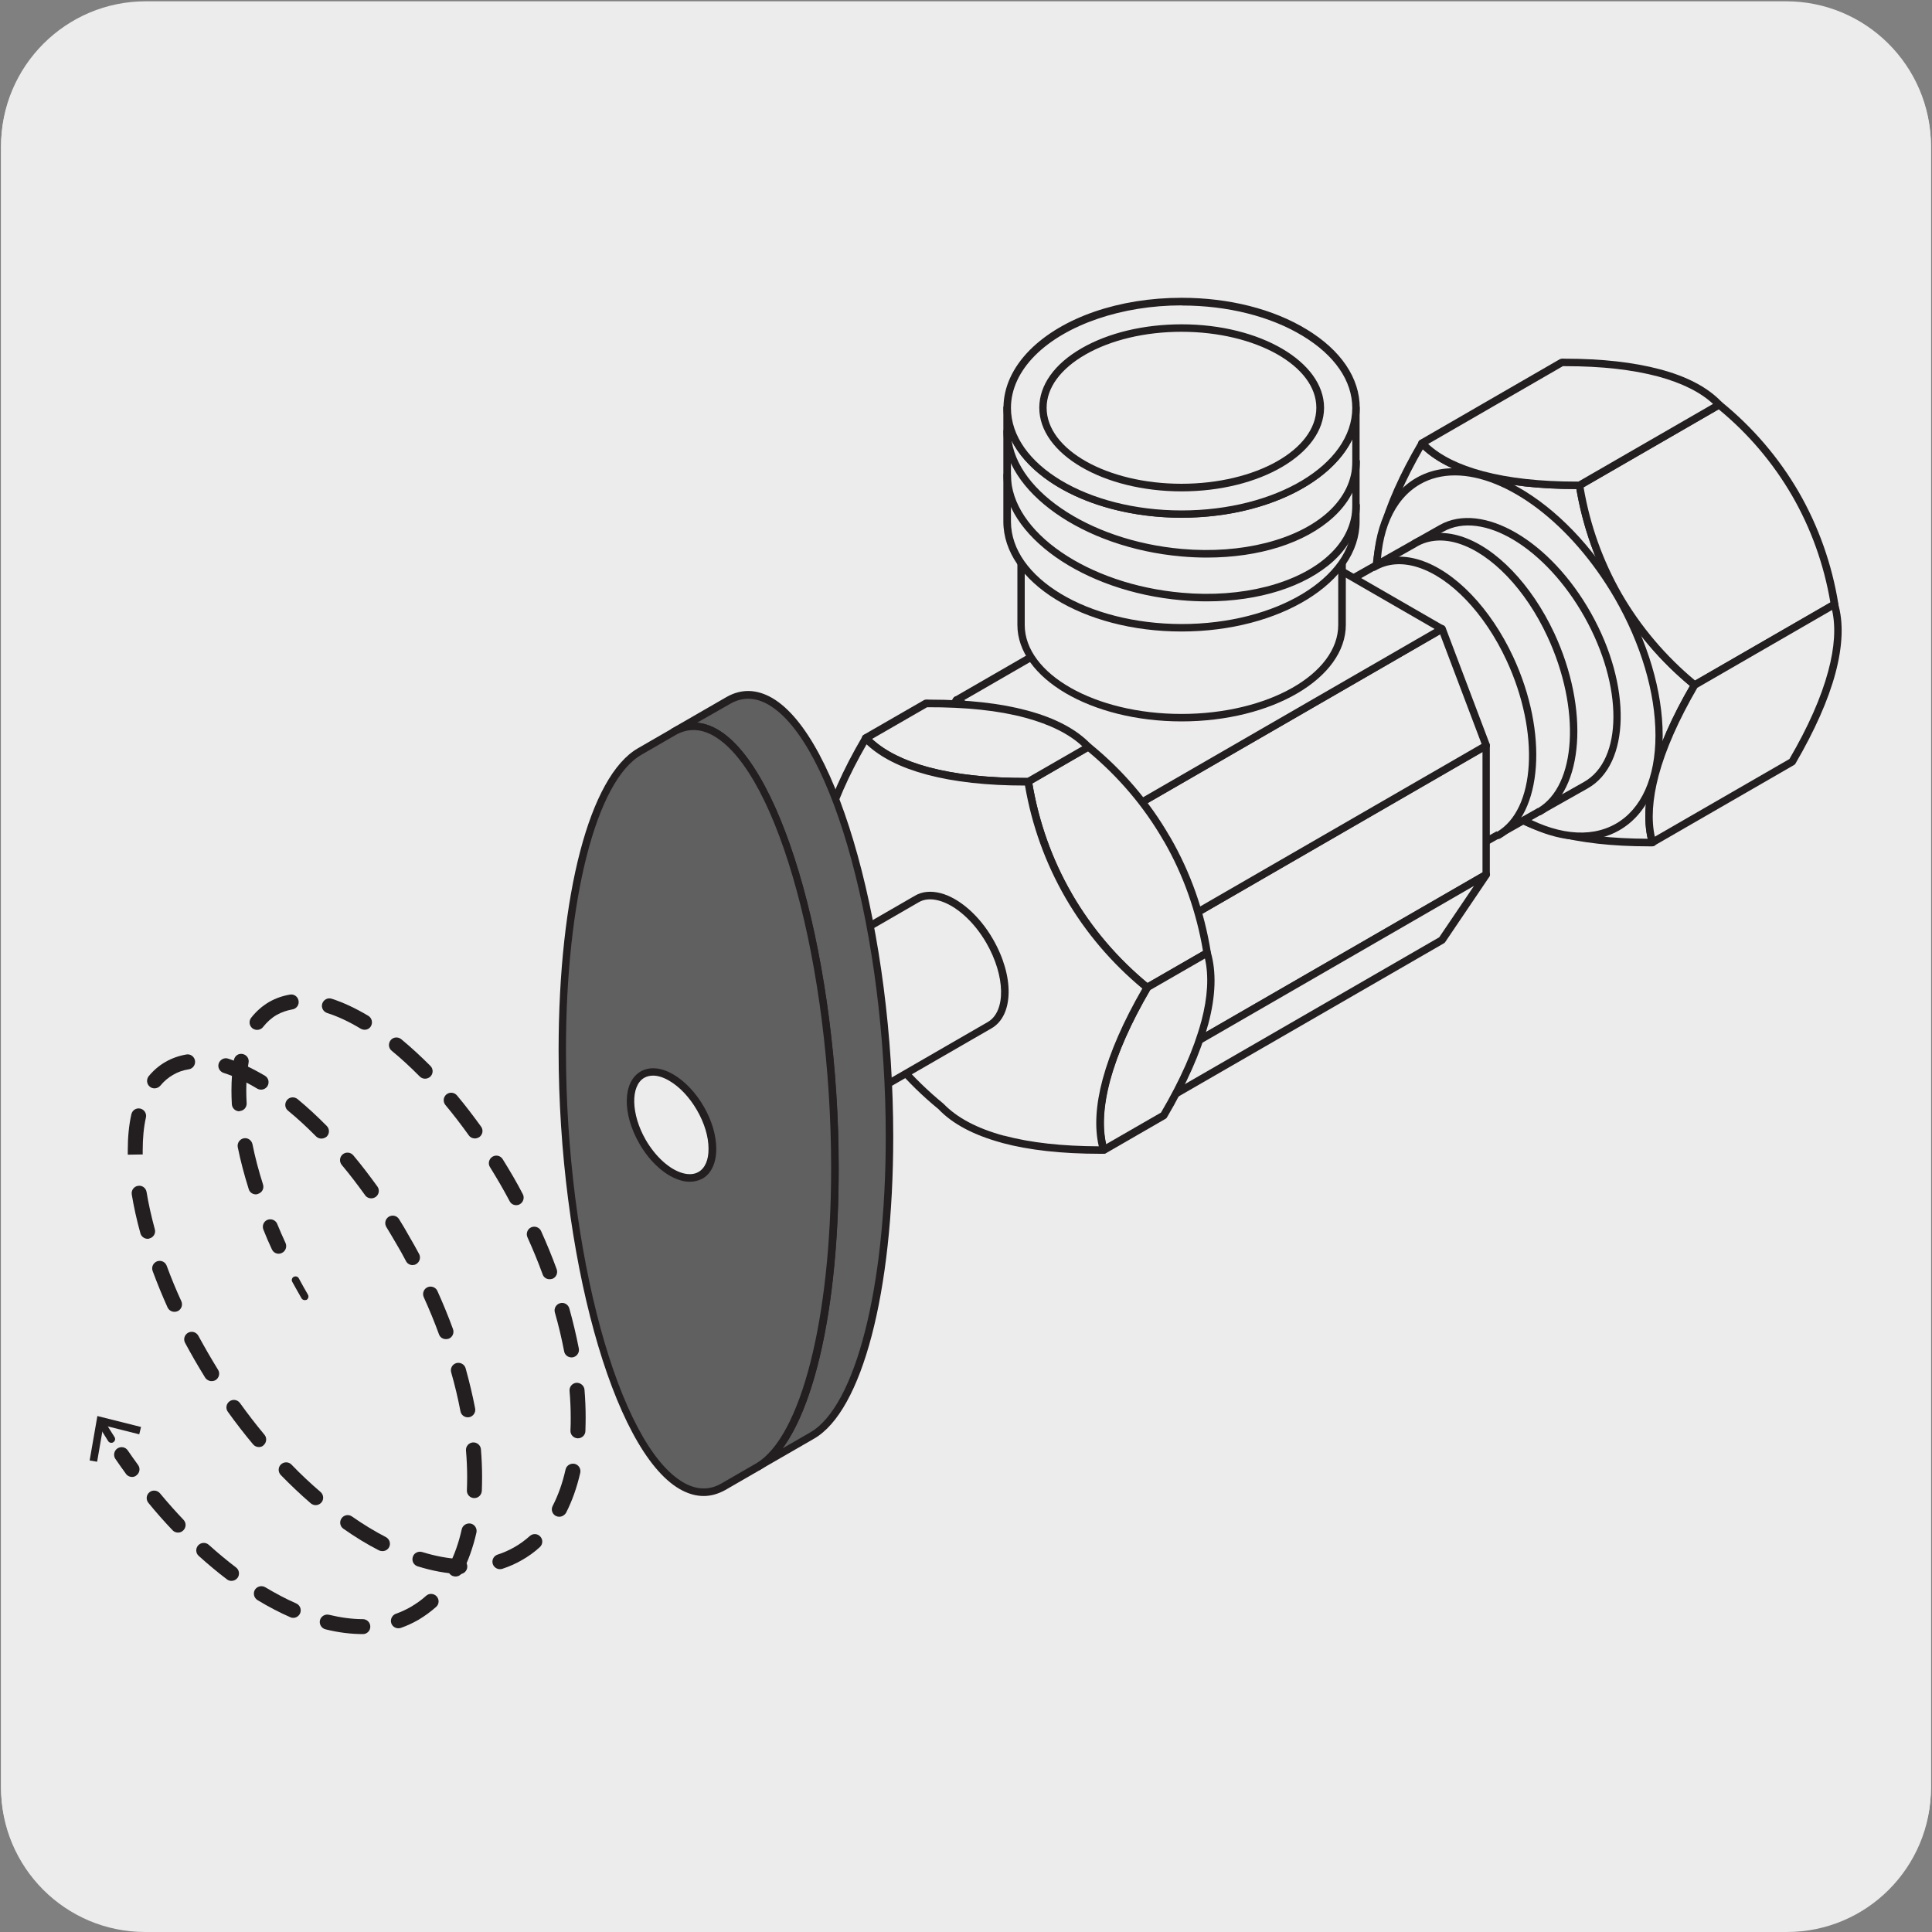 <svg enable-background="new 0 0 150 150" viewBox="0 0 150 150" xmlns="http://www.w3.org/2000/svg"><rect x="0" y="0" width="150" height="150" fill="#808080" stroke="none"/><path d="m11.32.2h127.31c6.21-.02 11.27 5 11.29 11.21v.03 127.37c0 6.18-5.01 11.19-11.19 11.19h-127.46c-6.18 0-11.19-5.01-11.19-11.19v-127.37c0-6.21 5.04-11.24 11.24-11.24z" fill="#edecec"/><path d="m11.32.1h127.31c6.21-.02 11.27 5 11.29 11.21v.03 127.37c0 6.18-5.01 11.19-11.19 11.19h-127.46c-6.18 0-11.19-5.01-11.19-11.19v-127.37c0-6.21 5.04-11.24 11.24-11.24z" fill="#edecec"/><path d="m116.04 62.16c.99 1.04 2.56 1.87 4.71 2.45 2.16.58 4.74.83 7.55.81-.4-1.37-.37-3.14.2-5.28.58-2.15 1.66-4.52 3.08-6.94-2.3-1.88-4.34-4.2-5.92-6.93-1.56-2.72-2.56-5.65-3.04-8.58-2.81.02-5.4-.24-7.55-.81s-3.7-1.43-4.68-2.46c-1.42 2.43-2.5 4.78-3.08 6.94-.58 2.15-.64 3.93-.24 5.3.48 2.93 1.44 5.87 3.01 8.6 1.59 2.72 3.66 5.02 5.96 6.9" fill="#edecec"/><path d="m116.04 62.16c.99 1.04 2.56 1.87 4.71 2.45 2.16.58 4.74.83 7.55.81-.4-1.37-.37-3.14.2-5.28.58-2.15 1.66-4.52 3.08-6.94-2.3-1.88-4.34-4.2-5.92-6.93-1.56-2.72-2.56-5.65-3.04-8.58-2.81.02-5.4-.24-7.55-.81s-3.7-1.43-4.68-2.46c-1.42 2.43-2.5 4.78-3.08 6.94-.58 2.15-.64 3.93-.24 5.3.48 2.93 1.44 5.87 3.01 8.6 1.59 2.72 3.66 5.02 5.96 6.9z" fill="#edecec"/><path d="m128 65.71c-2.83 0-5.3-.28-7.32-.82-2.16-.58-3.79-1.43-4.83-2.52-2.48-2.03-4.5-4.38-6-6.97-1.5-2.63-2.53-5.55-3.04-8.7-.42-1.42-.34-3.26.24-5.42.57-2.11 1.62-4.47 3.11-7.01.05-.08.13-.13.22-.14.1-.01.18.02.24.09.99 1.04 2.52 1.84 4.54 2.38 2.04.55 4.57.83 7.47.8.14 0 .26.1.29.24.49 3.01 1.5 5.87 3 8.48 1.51 2.61 3.48 4.91 5.85 6.84.11.09.14.25.07.37-1.47 2.51-2.49 4.82-3.05 6.87-.54 2.03-.61 3.75-.2 5.13.03.09.01.18-.05.26-.12.16-.35.12-.54.12zm-17.53-30.83c-1.37 2.38-2.33 4.58-2.86 6.55-.55 2.06-.63 3.79-.24 5.14.51 3.11 1.51 5.98 2.98 8.54 1.47 2.53 3.45 4.83 5.88 6.82.01.01.02.02.03.02.97 1.02 2.51 1.82 4.57 2.37 1.96.53 4.35.79 7.1.8-.32-1.41-.22-3.11.3-5.07.55-2.05 1.55-4.33 2.98-6.8-2.34-1.94-4.28-4.24-5.79-6.85-1.5-2.6-2.52-5.44-3.03-8.43h-.01c-2.86 0-5.33-.28-7.36-.82-1.97-.52-3.49-1.28-4.55-2.27z" fill="#231f20"/><path d="m139.39 38.34c-1.58-2.73-3.61-5.04-5.92-6.92l-10.85 6.26c.47 2.93 1.47 5.86 3.04 8.58 1.58 2.72 3.61 5.05 5.92 6.93l10.85-6.26c-.48-2.95-1.46-5.86-3.04-8.59" fill="#edecec"/><path d="m139.39 38.34c-1.58-2.73-3.61-5.04-5.92-6.92l-10.85 6.26c.47 2.93 1.47 5.86 3.04 8.58 1.58 2.72 3.61 5.05 5.92 6.93l10.85-6.26c-.48-2.95-1.46-5.86-3.04-8.59z" fill="#edecec"/><path d="m131.58 53.48c-.06 0-.13-.02-.18-.06-2.42-1.98-4.43-4.33-5.98-7-1.54-2.68-2.57-5.6-3.07-8.68-.02-.12.04-.24.14-.3l10.85-6.26c.1-.06.23-.05.33.03 2.43 1.98 4.44 4.33 5.99 7 1.53 2.66 2.57 5.59 3.07 8.68.02.12-.04.24-.14.3l-10.85 6.26c-.06.02-.11.03-.16.03zm-8.63-15.64c.5 2.93 1.5 5.72 2.97 8.28 1.48 2.55 3.4 4.81 5.69 6.72l10.5-6.06c-.5-2.95-1.5-5.74-2.97-8.29-1.48-2.55-3.39-4.81-5.7-6.71z" fill="#231f20"/><path d="m128.8 28.95c-2.16-.58-4.74-.83-7.55-.81l-10.85 6.27c.98 1.03 2.53 1.89 4.68 2.46 2.14.57 4.74.82 7.54.81l10.85-6.26c-.98-1.03-2.52-1.89-4.67-2.47" fill="#edecec"/><path d="m128.8 28.95c-2.16-.58-4.74-.83-7.55-.81l-10.85 6.27c.98 1.03 2.53 1.89 4.68 2.46 2.14.57 4.74.82 7.54.81l10.85-6.26c-.98-1.03-2.52-1.89-4.67-2.47z" fill="#edecec"/><path d="m122.37 37.97c-2.85 0-5.33-.28-7.36-.82-2.13-.57-3.75-1.42-4.82-2.54-.06-.06-.09-.15-.08-.24s.06-.17.14-.21l10.85-6.27c.14-.07.3-.04.45-.04 2.82 0 5.29.28 7.32.82 2.12.56 3.74 1.42 4.81 2.55.06.06.09.15.08.24s-.06.17-.14.21l-10.85 6.26c-.12.08-.27.04-.4.04zm-11.49-3.5c.99.92 2.43 1.63 4.28 2.12 1.98.53 4.41.8 7.21.8h.18l10.45-6.03c-.99-.92-2.43-1.63-4.27-2.13-1.99-.53-4.4-.8-7.17-.8-.07 0-.15 0-.22 0z" fill="#231f20"/><path d="m142.23 52.21c-.58 2.16-1.65 4.51-3.08 6.94l-10.85 6.26c-.4-1.37-.37-3.14.2-5.28.58-2.15 1.66-4.52 3.07-6.94l10.85-6.26c.41 1.37.38 3.12-.19 5.28" fill="#edecec"/><path d="m142.23 52.21c-.58 2.16-1.65 4.51-3.08 6.94l-10.85 6.26c-.4-1.37-.37-3.14.2-5.28.58-2.15 1.66-4.52 3.07-6.94l10.85-6.26c.41 1.37.38 3.12-.19 5.28z" fill="#edecec"/><path d="m128.3 65.7c-.04 0-.07-.01-.11-.02-.08-.03-.14-.1-.17-.19-.43-1.48-.37-3.31.2-5.44.56-2.09 1.6-4.45 3.1-7.01.03-.04.06-.08.11-.11l10.85-6.26c.08-.05.17-.05.25-.02s.15.1.17.19c.44 1.48.37 3.31-.2 5.44-.56 2.09-1.61 4.45-3.11 7.02-.03.04-.06.08-.11.1l-10.85 6.26c-.03.03-.08.04-.13.04zm3.48-12.3c-1.45 2.5-2.46 4.78-3 6.8-.49 1.85-.59 3.45-.3 4.76l10.45-6.03c1.46-2.5 2.47-4.79 3.01-6.81.5-1.85.6-3.45.3-4.76z" fill="#231f20"/><path d="m110.1 37.35c4.28-2.47 11.22 1.54 15.5 8.95 4.28 7.42 4.28 15.43 0 17.9s-11.22-1.53-15.5-8.94c-4.29-7.42-4.28-15.44 0-17.91" fill="#edecec"/><path d="m110.1 37.35c4.28-2.47 11.22 1.54 15.5 8.95 4.28 7.42 4.28 15.43 0 17.9s-11.22-1.53-15.5-8.94c-4.29-7.42-4.28-15.44 0-17.91z" fill="#edecec"/><path d="m122.77 65.22c-4.22 0-9.46-3.8-12.93-9.81-4.35-7.54-4.3-15.76.11-18.3l.15.25-.15-.25c4.41-2.55 11.54 1.51 15.89 9.05 2.1 3.63 3.25 7.52 3.25 10.95 0 3.49-1.19 6.1-3.36 7.35-.88.51-1.89.76-2.96.76zm-9.81-28.31c-.98 0-1.9.22-2.71.69-4.14 2.39-4.09 10.24.1 17.51 4.2 7.26 10.97 11.22 15.11 8.84 1.98-1.14 3.07-3.57 3.07-6.85 0-3.33-1.13-7.12-3.17-10.66-3.38-5.82-8.41-9.53-12.4-9.53z" fill="#231f20"/><path d="m123.12 60.96c3.18-1.79 3.25-7.7.15-13.2-3.09-5.51-8.18-8.52-11.36-6.74l-11.47 6.48c3.18-1.79 8.26 1.23 11.36 6.73 3.09 5.51 3.02 11.42-.16 13.2z" fill="#edecec"/><path d="m123.12 60.96c3.18-1.79 3.25-7.7.15-13.2-3.09-5.51-8.18-8.52-11.36-6.74l-11.47 6.48c3.18-1.79 8.26 1.23 11.36 6.73 3.09 5.51 3.02 11.42-.16 13.2z" fill="#edecec"/><path d="m111.65 67.73c-.1 0-.2-.05-.25-.15-.08-.14-.03-.32.11-.4 3.03-1.71 3.05-7.45.05-12.81-3.01-5.36-7.94-8.33-10.96-6.62-.14.08-.32.03-.4-.11s-.03-.32.11-.4l11.47-6.48c3.32-1.86 8.59 1.21 11.75 6.85 3.17 5.64 3.05 11.73-.26 13.6l-11.46 6.47s-.01 0-.01.01c-.06.03-.1.04-.15.04zm-9.18-21.02c3.15 0 7.04 2.87 9.59 7.39 2.54 4.52 2.96 9.34 1.32 12.03l9.6-5.42c3.03-1.71 3.05-7.45.04-12.81s-7.92-8.33-10.96-6.62l-9.61 5.43z" fill="#231f20"/><path d="m116.34 64.85c3.16-1.82 3.55-7.96.88-13.71s-7.4-8.93-10.56-7.11m12.86 18.98c3.16-1.82 3.55-7.96.88-13.71s-7.4-8.93-10.56-7.11" fill="#edecec"/><path d="m116.34 65.14c-.1 0-.2-.05-.25-.14-.08-.14-.03-.32.11-.4 3.02-1.74 3.37-7.73.76-13.34-1.69-3.64-4.33-6.41-6.89-7.22-1.2-.38-2.33-.3-3.25.24-.14.08-.32.03-.4-.11s-.03-.32.11-.4c1.07-.62 2.36-.72 3.72-.29 2.71.86 5.48 3.74 7.24 7.53 2.73 5.88 2.28 12.19-1 14.08-.05.03-.1.05-.15.05zm3.18-1.84c-.1 0-.2-.05-.25-.14-.08-.14-.03-.32.11-.4 3.02-1.75 3.37-7.73.76-13.34-1.69-3.65-4.34-6.41-6.89-7.22-1.2-.38-2.33-.3-3.25.24-.14.08-.32.03-.4-.11s-.03-.32.11-.4c1.07-.62 2.36-.72 3.72-.29 2.71.85 5.48 3.74 7.25 7.53 2.73 5.88 2.28 12.19-1 14.09-.06.03-.11.04-.16.04z" fill="#231f20"/><path d="m88.32 62.47-14.05-8.11-3.44 5.09v10.01l3.44 9.06 14.05 8.12 3.44-5.1v-10.01z" fill="#edecec"/><path d="m88.32 62.47-14.05-8.11-3.44 5.09v10.01l3.44 9.06 14.05 8.12 3.44-5.1v-10.01z" fill="#edecec"/><path d="m88.32 86.93c-.05 0-.1-.01-.15-.04l-14.05-8.12c-.06-.03-.1-.09-.13-.15l-3.44-9.06c-.01-.03-.02-.07-.02-.1v-10.01c0-.06.02-.12.05-.16l3.44-5.1c.09-.13.25-.17.39-.09l14.05 8.11c.06.03.1.09.13.15l3.44 9.06c.01.03.02.07.02.1v10.01c0 .06-.02.12-.05.16l-3.44 5.1c-.05.09-.15.14-.24.14zm-13.82-8.61 13.73 7.93 3.24-4.8v-9.87l-3.38-8.92-13.73-7.93-3.24 4.8v9.86z" fill="#231f20"/><path d="m91.76 81.54 23.63-13.64v-10.01l-23.63 13.64z" fill="#edecec"/><path d="m91.76 81.54 23.63-13.64v-10.01l-23.63 13.64z" fill="#edecec"/><path d="m91.76 81.83c-.05 0-.1-.01-.15-.04-.09-.05-.14-.15-.14-.25v-10.01c0-.1.06-.2.14-.25l23.63-13.64c.09-.05.2-.05.29 0s.14.15.14.25v10.01c0 .1-.06.2-.14.25l-23.63 13.64c-.04.03-.09.04-.14.04zm.29-10.13v9.34l23.05-13.31v-9.34z" fill="#231f20"/><path d="m115.39 57.89-23.63 13.64-3.44-9.06 23.64-13.64z" fill="#edecec"/><path d="m115.39 57.89-23.63 13.64-3.44-9.06 23.64-13.64z" fill="#edecec"/><path d="m91.76 71.82c-.03 0-.07 0-.1-.02-.08-.03-.14-.09-.18-.17l-3.43-9.06c-.05-.13 0-.28.13-.36l23.63-13.65c.07-.04.16-.05.24-.02s.14.09.18.17l3.43 9.06c.05.13 0 .28-.13.35l-23.63 13.66c-.04.03-.09.04-.14.04zm-3.08-9.22 3.23 8.51 23.12-13.35-3.22-8.51z" fill="#231f20"/><path d="m88.32 62.47 23.64-13.64-14.06-8.12-23.63 13.65z" fill="#edecec"/><path d="m88.32 62.47 23.64-13.64-14.06-8.12-23.63 13.65z" fill="#edecec"/><path d="m88.32 62.76c-.05 0-.1-.01-.15-.04l-14.06-8.11c-.09-.05-.14-.15-.14-.25s.06-.2.14-.25l23.63-13.64c.09-.05.2-.05.29 0l14.06 8.11c.09.05.14.15.14.25s-.06.2-.14.25l-23.62 13.64c-.05.03-.1.04-.15.04zm-13.47-8.4 13.48 7.78 23.05-13.31-13.48-7.78z" fill="#231f20"/><path d="m88.32 86.63 23.63-13.64 3.44-5.09-23.63 13.64z" fill="#edecec"/><path d="m88.32 86.63 23.63-13.64 3.44-5.09-23.63 13.64z" fill="#edecec"/><path d="m88.32 86.92c-.08 0-.16-.03-.21-.09-.09-.1-.1-.25-.03-.36l3.44-5.09c.03-.04.06-.07.1-.09l23.63-13.64c.11-.07.27-.05.36.05s.1.25.03.36l-3.44 5.09c-.03.04-.06.07-.1.09l-23.63 13.64c-.05.03-.1.04-.15.04zm3.64-5.16-2.7 3.99 22.48-12.98 2.7-3.99z" fill="#231f20"/><path d="m82.95 69.51.03.06c1.63 2.81 3.71 5.17 6.08 7.11l4.66-2.69c-.48-3.04-1.5-6.03-3.12-8.85l-.02-.01c-1.62-2.81-3.71-5.19-6.09-7.14l-4.67 2.7c.51 3.01 1.51 6.01 3.13 8.82" fill="#edecec"/><path d="m82.95 69.51.03.06c1.63 2.81 3.71 5.17 6.08 7.11l4.66-2.69c-.48-3.04-1.5-6.03-3.12-8.85l-.02-.01c-1.62-2.81-3.71-5.19-6.09-7.14l-4.67 2.7c.51 3.01 1.51 6.01 3.13 8.82z" fill="#edecec"/><path d="m89.06 76.96c-.06 0-.13-.02-.18-.06-2.5-2.04-4.56-4.46-6.15-7.19 0 0-.03-.05-.04-.06-1.57-2.72-2.63-5.73-3.15-8.92-.02-.12.04-.24.14-.3l4.67-2.7c.1-.06.24-.05.33.03 2.5 2.04 4.56 4.45 6.13 7.17.02.02.03.04.04.06 1.59 2.75 2.65 5.76 3.16 8.95.02.12-.04.24-.14.3l-4.66 2.69c-.05.02-.1.03-.15.03zm-8.91-16.13c.52 3.05 1.54 5.92 3.05 8.53v.01l.03.06c1.51 2.6 3.48 4.92 5.85 6.89l4.32-2.49c-.51-3.02-1.52-5.89-3.03-8.51-.02-.02-.03-.04-.04-.06-1.51-2.62-3.48-4.95-5.87-6.93z" fill="#231f20"/><path d="m72.01 59.84.06.01c2.21.59 4.87.85 7.76.83l4.66-2.69c-1.01-1.08-2.59-1.95-4.81-2.55h-.01c-2.23-.6-4.89-.85-7.79-.83l-4.67 2.69c1.03 1.07 2.6 1.94 4.8 2.54" fill="#edecec"/><path d="m72.01 59.84.06.01c2.21.59 4.87.85 7.76.83l4.66-2.69c-1.01-1.08-2.59-1.95-4.81-2.55h-.01c-2.23-.6-4.89-.85-7.79-.83l-4.67 2.69c1.03 1.07 2.6 1.94 4.8 2.54z" fill="#edecec"/><path d="m79.52 60.97c-2.92 0-5.45-.28-7.53-.84l-.06-.01c-2.17-.59-3.83-1.47-4.93-2.62-.06-.06-.09-.15-.08-.24s.06-.17.14-.21l4.67-2.69c.14-.08.32-.04.48-.04 2.92 0 5.45.28 7.53.84 2.21.59 3.87 1.48 4.96 2.63.06.06.09.15.08.24s-.06.17-.14.21l-4.66 2.69c-.13.08-.3.05-.46.04zm-7.44-1.41.05.01c2.05.55 4.53.83 7.4.83h.23l4.27-2.46c-1.01-.95-2.5-1.69-4.41-2.21-2.1-.57-4.64-.83-7.64-.82l-4.27 2.46c1.01.94 2.48 1.67 4.37 2.19z" fill="#231f20"/><path d="m85.88 83.86.01-.05c.61-2.21 1.7-4.64 3.17-7.13l4.67-2.69c.42 1.42.4 3.22-.2 5.44l-.01.01c-.59 2.22-1.69 4.65-3.18 7.16l-4.66 2.69c-.41-1.42-.38-3.22.2-5.43" fill="#edecec"/><path d="m85.88 83.86.01-.05c.61-2.21 1.7-4.64 3.17-7.13l4.67-2.69c.42 1.42.4 3.22-.2 5.44l-.01.01c-.59 2.22-1.69 4.65-3.18 7.16l-4.66 2.69c-.41-1.42-.38-3.22.2-5.43z" fill="#edecec"/><path d="m85.68 89.58c-.04 0-.07-.01-.11-.02-.08-.03-.15-.1-.17-.19-.44-1.53-.37-3.4.19-5.57l.01-.04c.61-2.21 1.68-4.63 3.2-7.23.03-.04.06-.08.11-.1l4.67-2.69c.08-.04.17-.05.25-.02s.15.1.17.19c.45 1.55.39 3.43-.19 5.6 0 .02-.01.04-.02.06-.59 2.17-1.66 4.59-3.19 7.19-.02.04-.06.08-.1.1l-4.66 2.69c-.06.02-.11.03-.16.03zm.2-5.72.28.07c-.5 1.9-.6 3.55-.29 4.91l4.27-2.46c1.5-2.55 2.54-4.91 3.11-7.02 0-.02.01-.04.02-.06.5-1.88.59-3.52.28-4.88l-4.27 2.46c-1.47 2.53-2.52 4.88-3.1 7z" fill="#231f20"/><path d="m85.68 89.28c-.42-1.41-.39-3.21.21-5.43l.01-.05c.59-2.22 1.7-4.64 3.17-7.14-2.37-1.94-4.46-4.3-6.08-7.11l-.03-.06c-1.62-2.81-2.63-5.8-3.12-8.82-2.9.01-5.54-.24-7.76-.83l-.05-.02c-2.22-.59-3.78-1.47-4.8-2.54-1.47 2.5-2.58 4.94-3.17 7.16v.01c-.59 2.22-.62 4.03-.21 5.45.5 3.02 1.5 6.01 3.12 8.82l.04.07c1.62 2.8 3.71 5.17 6.08 7.11 1.02 1.07 2.6 1.95 4.82 2.54v.01c2.22.6 4.87.85 7.77.83" fill="#edecec"/><path d="m85.68 89.28c-.42-1.41-.39-3.21.21-5.43l.01-.05c.59-2.22 1.7-4.64 3.17-7.14-2.37-1.94-4.46-4.3-6.08-7.11l-.03-.06c-1.62-2.81-2.63-5.8-3.12-8.82-2.9.01-5.54-.24-7.76-.83l-.05-.02c-2.22-.59-3.78-1.47-4.8-2.54-1.47 2.5-2.58 4.94-3.17 7.16v.01c-.59 2.22-.62 4.03-.21 5.45.5 3.02 1.5 6.01 3.12 8.82l.04.07c1.62 2.8 3.71 5.17 6.08 7.11 1.02 1.07 2.6 1.95 4.82 2.54v.01c2.22.6 4.87.85 7.77.83" fill="#edecec"/><path d="m85.42 89.58c-2.96 0-5.52-.28-7.6-.84-.02 0-.04-.01-.06-.02-2.16-.59-3.81-1.46-4.9-2.61-2.48-2.03-4.55-4.45-6.12-7.16l-.04-.07c-1.56-2.71-2.63-5.71-3.15-8.91-.44-1.5-.37-3.38.21-5.55 0-.01 0-.02.01-.03.58-2.16 1.65-4.59 3.2-7.23.05-.08.13-.13.22-.14s.18.02.24.09c1.03 1.08 2.6 1.91 4.67 2.46.01 0 .06.02.07.02 2.08.55 4.69.82 7.66.81.14 0 .26.1.29.24.51 3.11 1.55 6.05 3.09 8.72 1.58 2.73 3.6 5.09 6.05 7.09.11.09.14.25.07.37-1.52 2.59-2.57 4.96-3.13 7.06-.57 2.12-.64 3.9-.22 5.32.03.09.01.18-.05.26-.12.14-.33.12-.51.12zm-7.39-1.39c2 .53 4.44.8 7.28.81-.34-1.45-.24-3.2.3-5.21.58-2.14 1.61-4.49 3.08-7.04-2.41-2.01-4.42-4.37-5.96-7.03-1.57-2.72-2.62-5.64-3.15-8.73-2.94 0-5.49-.28-7.59-.84-.01 0-.06-.02-.07-.02-1.98-.53-3.54-1.31-4.64-2.34-1.42 2.46-2.41 4.73-2.95 6.74 0 .01 0 .02-.01.03-.56 2.08-.63 3.86-.21 5.29.52 3.16 1.56 6.1 3.09 8.75l.04.07c1.53 2.65 3.56 5.01 6.01 7.02 1.06 1.1 2.63 1.93 4.71 2.49.03-.01.05 0 .07.01z" fill="#231f20"/><path d="m76.84 79.6c1.56-.9 1.56-3.83 0-6.53s-4.1-4.17-5.66-3.26l-19.2 11.09c1.56-.9 4.1.56 5.66 3.26 1.56 2.71 1.56 5.63 0 6.53z" fill="#edecec"/><path d="m76.84 79.6c1.56-.9 1.56-3.83 0-6.53s-4.1-4.17-5.66-3.26l-19.2 11.09c1.56-.9 4.1.56 5.66 3.26 1.56 2.71 1.56 5.63 0 6.53z" fill="#edecec"/><path d="m57.64 90.98c-.1 0-.2-.05-.25-.14-.08-.14-.03-.32.11-.4 1.42-.82 1.37-3.57-.11-6.14-.97-1.68-2.39-2.94-3.69-3.29-.59-.16-1.14-.12-1.56.13h-.01c-.14.08-.32.03-.4-.11s-.03-.32.11-.4l19.2-11.09c.56-.33 1.25-.39 2.01-.19 1.45.39 3 1.75 4.04 3.56 1.67 2.89 1.62 5.93-.11 6.93l-19.2 11.08c-.04.05-.09.06-.14.06zm-4.17-10.61c.12.02.25.04.38.08 1.45.39 3 1.75 4.04 3.56 1.2 2.07 1.51 4.23.95 5.65l17.85-10.31c1.42-.82 1.37-3.57-.11-6.14-.97-1.68-2.39-2.94-3.69-3.29-.6-.16-1.14-.12-1.56.13z" fill="#231f20"/><path d="m79.27 48.52c0 3.97 5.58 7.2 12.46 7.2s12.46-3.22 12.46-7.2v-11.94c0 3.97-5.58 7.2-12.46 7.2s-12.46-3.23-12.46-7.2z" fill="#edecec"/><path d="m79.27 48.52c0 3.97 5.58 7.2 12.46 7.2s12.46-3.22 12.46-7.2v-11.94c0 3.97-5.58 7.2-12.46 7.2s-12.46-3.23-12.46-7.2z" fill="#edecec"/><path d="m91.74 56.01c-7.03 0-12.75-3.36-12.75-7.49v-11.94c0-.16.13-.29.29-.29s.29.13.29.29c0 3.81 5.46 6.91 12.17 6.91s12.17-3.1 12.17-6.91c0-.16.13-.29.29-.29s.29.13.29.29v11.93c0 4.14-5.72 7.5-12.75 7.5zm-12.18-17.19v9.7c0 3.81 5.46 6.91 12.17 6.91s12.17-3.1 12.17-6.91v-9.7c-1.62 3.04-6.47 5.25-12.17 5.25s-10.54-2.21-12.17-5.25z" fill="#231f20"/><path d="m105.28 31.66v8.83c0 4.56-6.06 8.25-13.54 8.25s-13.54-3.69-13.54-8.25v-8.83c0 4.55 6.06 8.24 13.54 8.25 7.47 0 13.54-3.69 13.54-8.25" fill="#edecec"/><path d="m105.28 31.66v8.83c0 4.56-6.06 8.25-13.54 8.25s-13.54-3.69-13.54-8.25v-8.83c0 4.55 6.06 8.24 13.54 8.25 7.47 0 13.54-3.69 13.54-8.25" fill="#edecec"/><path d="m91.73 49.03c-7.63 0-13.83-3.83-13.83-8.54v-8.83c0-.16.13-.29.29-.29s.29.13.29.29c0 4.38 5.94 7.95 13.25 7.96 7.31 0 13.25-3.57 13.25-7.96 0-.16.13-.29.29-.29s.29.13.29.29v8.83c.01 4.71-6.2 8.54-13.83 8.54zm-13.24-14.92v6.38c0 4.38 5.94 7.95 13.25 7.96 7.31 0 13.25-3.57 13.25-7.96v-6.38c-1.71 3.52-7 6.08-13.25 6.08-6.25.01-11.54-2.56-13.25-6.08z" fill="#231f20"/><path d="m91.74 39.91c-7.48 0-13.54-3.69-13.54-8.25 0-4.55 6.06-8.25 13.54-8.24 7.47 0 13.54 3.69 13.54 8.24 0 4.56-6.06 8.25-13.54 8.25" fill="#edecec"/><path d="m91.74 39.91c-7.48 0-13.54-3.69-13.54-8.25 0-4.55 6.06-8.25 13.54-8.24 7.47 0 13.54 3.69 13.54 8.24 0 4.56-6.06 8.25-13.54 8.25z" fill="#edecec"/><path d="m91.74 40.2c-7.63 0-13.83-3.83-13.83-8.54 0-1.59.71-3.14 2.05-4.49 2.53-2.53 6.93-4.05 11.77-4.05h.02c3.66 0 7.11.87 9.71 2.46 2.65 1.61 4.11 3.77 4.11 6.08 0 4.71-6.21 8.54-13.83 8.54zm-.01-16.49c-4.62 0-8.97 1.49-11.36 3.88-1.23 1.23-1.88 2.64-1.88 4.08 0 4.39 5.94 7.96 13.25 7.96s13.25-3.57 13.25-7.96c0-2.1-1.36-4.08-3.83-5.58-2.51-1.53-5.85-2.37-9.41-2.37-.01-.01-.01-.01-.02-.01z" fill="#231f20"/><path d="m91.74 37.85c-5.95 0-10.76-2.77-10.76-6.19s4.82-6.19 10.77-6.19c5.94 0 10.76 2.77 10.76 6.19-.01 3.42-4.83 6.19-10.77 6.19" fill="#edecec"/><path d="m91.74 37.85c-5.95 0-10.76-2.77-10.76-6.19s4.82-6.19 10.77-6.19c5.94 0 10.76 2.77 10.76 6.19-.01 3.42-4.83 6.19-10.77 6.19z" fill="#edecec"/><path d="m91.74 38.15c-6.09 0-11.05-2.91-11.05-6.49 0-1.76 1.17-3.41 3.3-4.63 2.07-1.19 4.82-1.85 7.75-1.85h.01c6.09 0 11.05 2.91 11.05 6.48-.01 3.58-4.97 6.49-11.06 6.49zm-.01-12.39c-2.82 0-5.47.63-7.46 1.77-1.94 1.12-3.01 2.58-3.01 4.13 0 3.25 4.7 5.9 10.47 5.9s10.47-2.65 10.47-5.9c.01-3.25-4.69-5.9-10.47-5.9z" fill="#231f20"/><path d="m93.7 46.69c-.65 0-1.31-.03-1.99-.09-7.61-.67-13.8-5.03-13.8-9.72 0-.16.13-.29.29-.29s.29.13.29.29c0 4.4 5.96 8.5 13.28 9.14 4.63.42 8.98-.7 11.37-2.89 1.22-1.11 1.86-2.46 1.86-3.89 0-.16.13-.29.29-.29s.29.13.29.29c0 1.59-.71 3.09-2.05 4.32-2.2 2-5.78 3.13-9.83 3.13zm0-3.4c-.65 0-1.31-.03-1.99-.09-7.61-.67-13.8-5.03-13.8-9.72 0-.16.13-.29.29-.29s.29.13.29.29c0 4.4 5.96 8.5 13.28 9.14 4.62.41 8.98-.7 11.37-2.89 1.22-1.12 1.86-2.46 1.86-3.89 0-.16.13-.29.29-.29s.29.13.29.29c0 1.59-.71 3.08-2.05 4.31-2.2 2.02-5.78 3.14-9.83 3.14z" fill="#231f20"/><path d="m63.05 111.45c3.51-2.03 6-10.99 6-23.19 0-15.72-4.14-30.86-9.26-33.81-1.15-.66-2.24-.65-3.25-.07l-4.23 2.44c1.01-.58 2.11-.59 3.25.07 5.11 2.95 9.26 18.09 9.26 33.81 0 12.2-2.49 21.16-6 23.19z" fill="#606060"/><path d="m58.81 114.18c-.1 0-.2-.05-.25-.14-.08-.14-.03-.32.11-.4 3.5-2.03 5.86-11.25 5.86-22.94 0-15.6-4.09-30.66-9.11-33.56-1.02-.59-2.02-.61-2.96-.07-.14.07-.32.03-.4-.11s-.03-.32.11-.4l4.23-2.44c1.14-.65 2.33-.63 3.55.07 5.18 3 9.4 18.28 9.4 34.07 0 12.08-2.41 21.29-6.15 23.44l-4.23 2.44c-.06.03-.1.04-.16.04zm-4.69-58.07c.53.05 1.06.22 1.59.53 5.19 3 9.4 18.28 9.4 34.07 0 10.01-1.66 18.05-4.35 21.74l2.15-1.24c3.51-2.02 5.86-11.24 5.86-22.94 0-15.6-4.09-30.66-9.11-33.56-1.02-.59-2.02-.61-2.96-.07z" fill="#231f20"/><path d="m55.56 56.89c-1.15-.66-2.24-.65-3.25-.07l-2.65 1.53c-3.51 2.03-6 10.99-6 23.2 0 15.72 4.14 30.86 9.26 33.81 1.15.66 2.24.65 3.25.07l2.65-1.53c3.51-2.03 6-10.99 6-23.2 0-15.72-4.15-30.86-9.26-33.81" fill="#606060"/><path d="m54.63 116.15c-.61 0-1.23-.18-1.86-.54-5.19-2.99-9.4-18.28-9.4-34.06 0-12.09 2.41-21.29 6.15-23.45l2.65-1.53c1.14-.66 2.33-.63 3.55.07 5.18 3 9.4 18.28 9.4 34.06 0 12.09-2.41 21.29-6.15 23.45l-2.65 1.53c-.56.31-1.12.47-1.69.47zm-.79-59.47c-.47 0-.94.13-1.39.39l-2.65 1.53c-3.51 2.02-5.86 11.25-5.86 22.94 0 15.6 4.09 30.66 9.12 33.56 1.02.59 2.02.62 2.96.07l2.65-1.53c3.51-2.02 5.86-11.25 5.86-22.94 0-15.6-4.09-30.66-9.11-33.56-.54-.31-1.06-.46-1.58-.46z" fill="#231f20"/><path d="m54.38 86.04c1.25 2.16 1.25 4.48.01 5.2s-3.25-.45-4.5-2.61c-1.24-2.16-1.25-4.48-.01-5.2 1.24-.71 3.25.46 4.5 2.61" fill="#edecec"/><g fill="#231f20"><path d="m53.56 91.75c-.21 0-.44-.03-.66-.09-1.19-.32-2.41-1.39-3.26-2.87-1.34-2.33-1.3-4.79.1-5.6.7-.4 1.6-.32 2.54.23.89.52 1.73 1.4 2.36 2.49s.97 2.25.97 3.29c0 1.09-.38 1.91-1.07 2.31-.3.15-.63.24-.98.24zm-2.86-8.24c-.25 0-.48.06-.68.17-1.08.62-1.03 2.83.11 4.81.77 1.33 1.88 2.33 2.91 2.6.45.12.87.09 1.19-.1.51-.29.79-.94.78-1.81 0-.93-.32-1.99-.9-2.99s-1.34-1.81-2.15-2.28c-.44-.26-.87-.4-1.26-.4z"/><path d="m23.66 100.94c-.1 0-.2-.05-.25-.14-.25-.43-.48-.86-.72-1.28-.08-.14-.02-.32.12-.39s.32-.02.39.12c.23.42.46.85.71 1.27.08.14.03.32-.11.4-.04.01-.09.02-.14.02z"/><path d="m19.86 92.73c-.25 0-.48-.16-.55-.41-.35-1.11-.64-2.21-.85-3.25-.06-.31.14-.62.45-.69.32-.07.62.14.69.45.2 1 .48 2.06.82 3.13.1.31-.07.63-.38.73-.06.03-.12.04-.18.04zm-1.28-6.45c-.31 0-.56-.24-.58-.55-.02-.36-.03-.72-.03-1.07 0-.84.06-1.64.19-2.36.06-.31.33-.53.67-.47.32.06.53.36.47.67-.12.65-.18 1.38-.18 2.15 0 .32.01.66.03 1 .02.32-.23.6-.55.61.01.02-.01.02-.02.02z"/><path d="m36.87 88.39c-.18 0-.36-.08-.47-.24-.59-.82-1.2-1.62-1.82-2.36-.2-.25-.17-.61.08-.82.25-.2.61-.17.82.08.64.76 1.26 1.58 1.87 2.42.19.26.13.62-.13.81-.12.07-.23.11-.35.11zm-3.87-4.64c-.15 0-.3-.06-.41-.17-.73-.74-1.46-1.41-2.18-2-.25-.2-.28-.57-.08-.82s.57-.28.82-.08c.75.62 1.51 1.32 2.27 2.08.23.23.22.6 0 .82-.13.12-.28.17-.42.17zm-4.69-3.8c-.1 0-.21-.03-.3-.08-.91-.55-1.79-.96-2.61-1.22-.3-.1-.48-.42-.38-.73.1-.3.41-.48.73-.38.9.29 1.86.74 2.85 1.33.27.17.36.52.2.8-.1.18-.29.28-.49.28z"/><path d="m43.42 117.76c-.09 0-.18-.02-.26-.06-.29-.15-.4-.5-.25-.78.43-.84.77-1.79 1-2.83.07-.31.38-.5.7-.44.31.07.51.38.44.7-.26 1.14-.63 2.18-1.1 3.1-.12.19-.32.31-.53.31zm1.45-6.09c-.01 0-.02 0-.03 0-.32-.02-.57-.29-.55-.61.02-.33.02-.66.02-1 0-.67-.03-1.37-.09-2.07-.03-.32.21-.6.53-.63.3-.02.6.21.63.53.06.74.09 1.47.09 2.17 0 .36-.01.71-.02 1.06-.01.3-.27.55-.58.55zm-.5-6.28c-.27 0-.52-.19-.57-.47-.19-.99-.43-2.01-.72-3.02-.09-.31.09-.63.4-.72s.63.09.72.4c.29 1.04.54 2.09.74 3.12.06.31-.15.62-.46.68-.03.01-.07.01-.11.01zm-1.7-6.07c-.24 0-.46-.14-.54-.38-.35-.96-.75-1.93-1.18-2.88-.13-.29 0-.64.29-.77s.64 0 .77.29c.44.98.85 1.97 1.21 2.96.11.3-.04.64-.34.75-.07.02-.14.03-.21.03z"/><path d="m35.7 122.21c-.01 0-.02 0-.03 0-1.03-.05-2.12-.25-3.24-.6-.31-.09-.48-.42-.38-.73.09-.31.42-.47.73-.38 1.03.32 2.02.5 2.95.55.32.02.57.29.55.61-.02.31-.27.55-.58.55zm-6.01-1.78c-.09 0-.18-.02-.27-.06-.92-.47-1.85-1.04-2.76-1.68-.26-.18-.33-.54-.14-.81.18-.26.54-.33.81-.14.87.61 1.76 1.15 2.63 1.6.28.15.4.5.25.78-.1.2-.31.31-.52.31zm-5.18-3.57c-.13 0-.27-.05-.38-.14-.79-.68-1.57-1.42-2.33-2.2-.22-.23-.22-.6.01-.82s.6-.22.82.01c.73.76 1.49 1.47 2.26 2.13.24.21.27.58.06.82-.12.13-.28.2-.44.2zm-4.41-4.51c-.17 0-.33-.07-.45-.21-.67-.8-1.33-1.65-1.96-2.53-.19-.26-.13-.62.13-.81s.62-.13.81.13c.61.85 1.25 1.68 1.9 2.46.21.25.17.61-.07.82-.09.1-.23.14-.36.14z"/><path d="m13.54 101.85c-.22 0-.43-.13-.53-.34-.42-.93-.81-1.89-1.16-2.83-.11-.3.04-.63.34-.75.31-.11.64.04.75.34.34.92.72 1.85 1.14 2.76.13.29 0 .64-.29.77-.09.04-.17.05-.25.05zm-2.08-5.67c-.25 0-.49-.17-.56-.43-.29-1.04-.51-2.05-.67-3.01-.05-.32.16-.62.48-.67.32-.06.62.16.67.48.15.92.37 1.89.64 2.89.09.31-.1.63-.41.71-.05.03-.1.03-.15.03zm-1.54-6.53.58-.01-.58.01v-.35c0-1.02.09-1.95.28-2.79.07-.31.37-.51.69-.44.31.07.51.38.44.69-.17.75-.25 1.61-.25 2.54v.33z"/><path d="m28.82 93.04c-.18 0-.36-.08-.47-.24-.59-.82-1.2-1.62-1.82-2.36-.2-.25-.17-.61.08-.82.25-.2.61-.17.82.08.64.76 1.26 1.58 1.87 2.42.19.26.13.62-.13.81-.11.07-.23.11-.35.11zm-3.87-4.64c-.15 0-.3-.06-.41-.17-.73-.74-1.46-1.41-2.18-2-.25-.2-.28-.57-.08-.82s.57-.28.82-.08c.75.62 1.51 1.32 2.27 2.09.23.23.22.6 0 .82-.13.11-.28.16-.42.16zm-4.68-3.8c-.1 0-.21-.03-.3-.08-.91-.55-1.79-.96-2.61-1.22-.3-.1-.48-.42-.38-.73.1-.3.42-.48.73-.38.9.29 1.86.74 2.86 1.33.28.17.36.52.2.8-.11.18-.31.28-.5.28z"/><path d="m35.37 122.4c-.09 0-.18-.02-.27-.06-.29-.15-.4-.5-.25-.78.43-.83.77-1.79 1-2.83.07-.31.39-.5.7-.44.31.07.51.38.44.7-.26 1.14-.63 2.18-1.1 3.1-.11.2-.31.31-.52.31zm1.46-6.09c-.01 0-.02 0-.03 0-.32-.01-.57-.29-.55-.61.01-.33.02-.66.02-1 0-.67-.03-1.37-.09-2.08-.03-.32.21-.6.53-.63.32-.02.6.21.63.53.06.74.09 1.47.09 2.17 0 .36-.01.71-.02 1.05-.02.33-.27.57-.58.57zm-.51-6.27c-.27 0-.52-.19-.57-.47-.19-.99-.43-2.01-.72-3.02-.09-.31.09-.63.4-.72.31-.08.63.09.72.4.29 1.04.54 2.09.74 3.12.06.31-.15.62-.46.68-.03 0-.07.01-.11.01zm-1.7-6.07c-.24 0-.46-.14-.54-.38-.35-.96-.75-1.93-1.18-2.88-.13-.29 0-.64.29-.77s.64 0 .77.29c.44.98.85 1.97 1.21 2.96.11.3-.04.64-.34.75-.07.02-.14.03-.21.03z"/><path d="m28.18 126.87c-.93 0-1.91-.12-2.91-.37-.31-.08-.5-.39-.43-.7.08-.31.39-.5.7-.43.91.22 1.8.34 2.63.34.32 0 .58.26.58.58s-.25.58-.57.58zm-5.41-1.26c-.08 0-.16-.01-.23-.05-.83-.36-1.69-.81-2.55-1.33-.27-.17-.36-.52-.2-.8.17-.27.52-.36.8-.2.82.49 1.63.92 2.41 1.26.29.13.43.47.3.77-.1.22-.31.35-.53.35zm-4.8-2.87c-.12 0-.25-.04-.35-.12-.73-.55-1.47-1.17-2.19-1.82-.24-.21-.26-.58-.04-.82s.59-.25.82-.04c.7.63 1.41 1.22 2.12 1.76.25.19.3.56.11.81-.12.15-.29.23-.47.23zm-4.15-3.75c-.15 0-.31-.06-.42-.18-.64-.67-1.27-1.38-1.88-2.13-.2-.25-.17-.61.08-.82.24-.2.61-.17.82.08.6.72 1.21 1.41 1.83 2.06.22.23.21.6-.02.82-.12.12-.26.17-.41.17z"/><path d="m30.93 126.42c-.24 0-.47-.15-.55-.39-.1-.3.06-.63.36-.74.4-.14.79-.32 1.17-.54.42-.25.82-.53 1.17-.85.24-.22.61-.19.82.04.22.24.2.61-.04.82-.42.37-.88.71-1.37 1-.45.26-.91.47-1.37.63-.06.02-.13.03-.19.03zm7.88-4.59c-.24 0-.47-.16-.55-.4-.1-.31.07-.63.37-.73.47-.15.91-.35 1.33-.59s.81-.53 1.17-.85c.24-.22.61-.2.82.04.22.24.2.6-.04.82-.42.39-.89.72-1.38 1-.48.28-1 .51-1.55.69-.05.01-.11.02-.17.02zm-28.56-7.16c-.18 0-.36-.08-.47-.24-.28-.38-.55-.77-.82-1.16-.18-.26-.11-.63.15-.81.27-.18.63-.12.81.15.26.38.53.76.8 1.13.19.26.13.62-.13.81-.1.09-.22.12-.34.12zm6.17-7.44c-.19 0-.38-.1-.49-.27-.28-.45-.55-.91-.82-1.37-.26-.45-.5-.89-.74-1.33-.15-.28-.05-.63.24-.79.28-.15.63-.05.79.24.24.43.48.87.73 1.3.26.45.53.9.8 1.34.17.27.08.63-.19.8-.11.06-.21.08-.32.08zm15.61-9.01c-.21 0-.41-.11-.51-.31-.24-.46-.49-.91-.76-1.36-.25-.44-.51-.86-.76-1.28-.17-.27-.09-.63.18-.8s.63-.09.8.18c.27.43.53.87.78 1.32.27.46.53.92.78 1.39.15.28.04.64-.24.79-.08.05-.18.07-.27.07zm-10.39-.88c-.22 0-.43-.12-.53-.34-.24-.51-.46-1.02-.66-1.53-.12-.3.02-.64.31-.76.3-.12.64.02.76.31.2.49.42.99.65 1.49.13.29 0 .64-.29.77-.07.04-.15.06-.24.06zm18.44-3.77c-.21 0-.41-.11-.51-.31-.24-.46-.5-.91-.76-1.37-.25-.43-.51-.86-.77-1.28-.17-.27-.08-.63.19-.8s.63-.09.8.19c.27.43.53.87.79 1.31.27.47.53.93.77 1.4.15.28.04.64-.24.79-.08.05-.18.07-.27.07zm-28.08-9.07c-.13 0-.26-.04-.37-.13-.25-.21-.28-.57-.08-.82.38-.46.82-.83 1.31-1.11s1.03-.47 1.61-.57c.31-.06.62.16.67.48s-.16.62-.48.67c-.45.07-.85.21-1.22.43-.37.21-.69.48-.99.84-.12.14-.29.21-.45.21zm7.96-4.54c-.12 0-.25-.04-.36-.12-.25-.2-.3-.56-.1-.82.4-.51.87-.92 1.4-1.23.49-.28 1.03-.47 1.61-.57.32-.06.62.16.67.48.06.32-.16.62-.48.67-.44.08-.85.22-1.22.43-.4.23-.75.55-1.06.94-.11.15-.29.22-.46.22z"/><path d="m8.64 112.02c-.1 0-.19-.05-.24-.13-.26-.41-.52-.83-.77-1.25-.08-.14-.04-.32.1-.4.13-.08.32-.04.4.1.25.42.5.83.76 1.23.09.14.05.31-.09.4-.05.04-.1.05-.16.05z"/><path d="m10.95 110.79-.14.57-2.78-.7-.49 2.83-.58-.1.6-3.45z"/></g></svg>